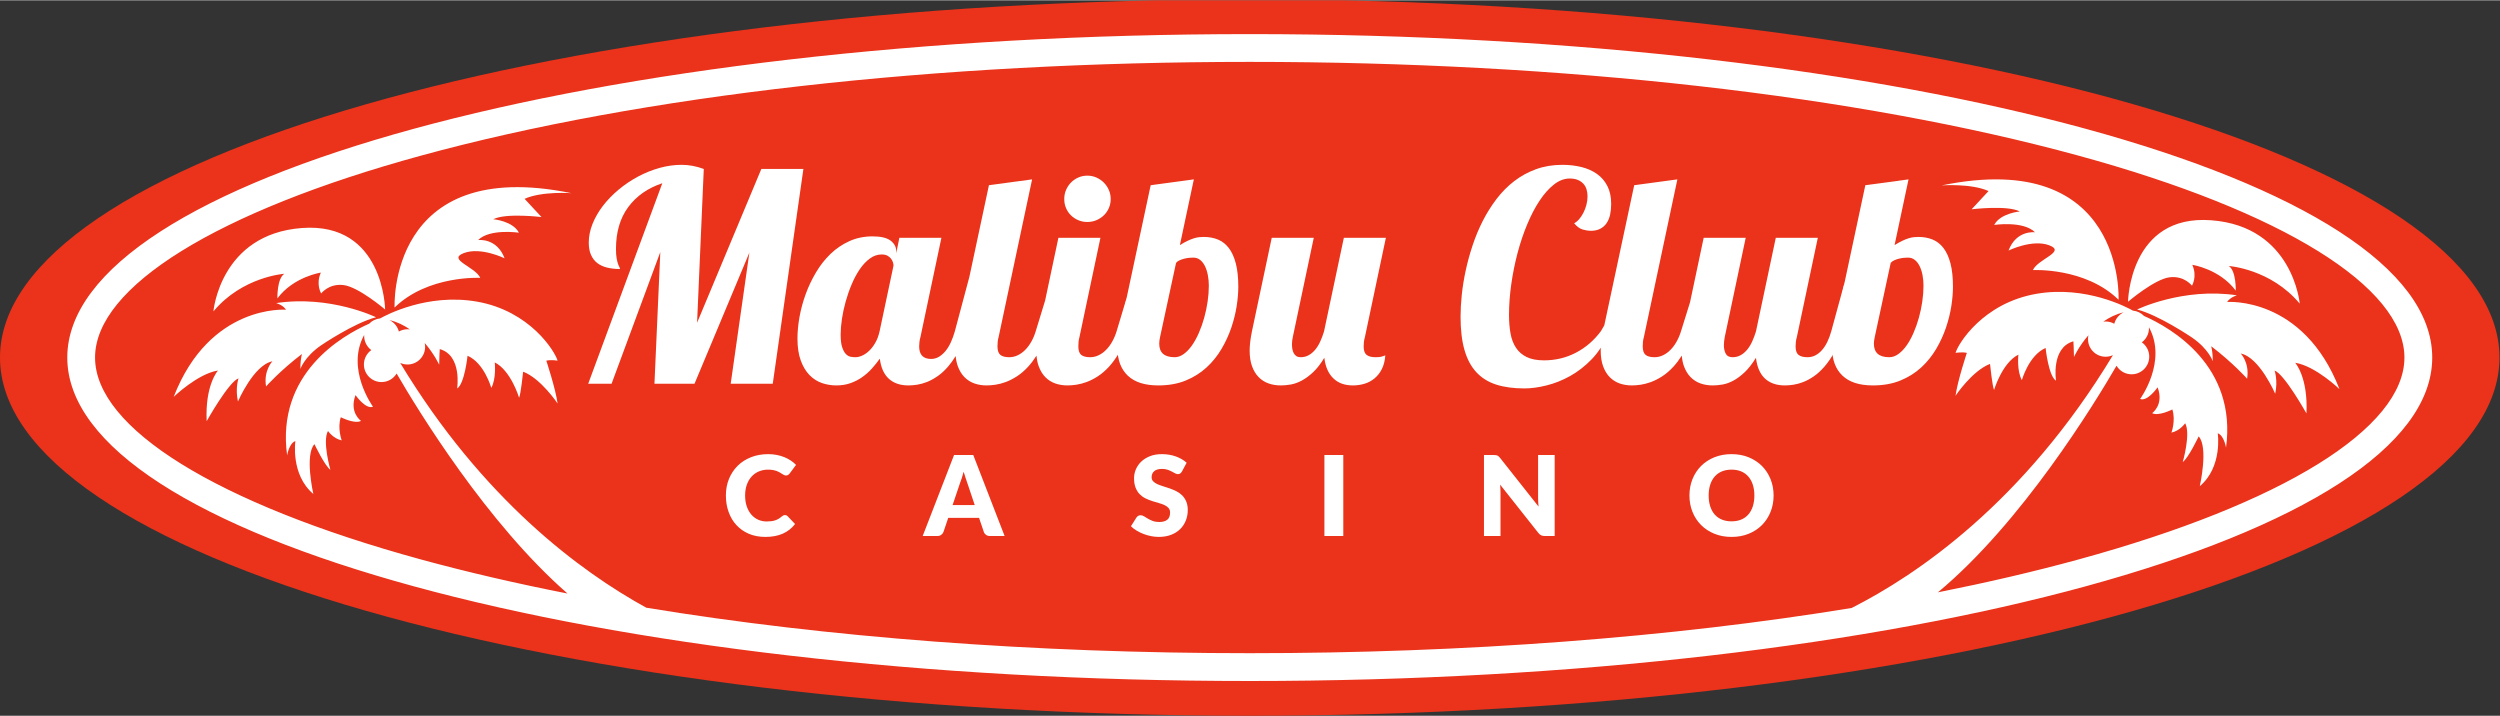 <svg:svg xmlns:svg="http://www.w3.org/2000/svg" height="232" viewBox="0 0 926 265" width="810"><svg:rect x="0" y="0" width="926" height="265" fill="#333333" stroke="none"/><desc>schwesterseiten.com - Deutschlands f&#252;hrender Index f&#252;r Casino-Schwesterseite</desc><title>Malibu Club Casino auf https://schwesterseiten.com/malibuclubcasino-com/</title><svg:defs><svg:clipPath clipPathUnits="userSpaceOnUse" id="cp1"><svg:path d="M0 0L926 0L926 265L0 265Z"/></svg:clipPath></svg:defs><svg:style>tspan { white-space:pre }
		.shp0 { fill: #ea331a } 
		.shp1 { fill: #ffffff }</svg:style><svg:g clip-path="url(#cp1)" id="Page 1"><svg:path class="shp0" d="M925.81 132.32C925.81 205.6 718.56 265 462.91 265C207.25 265 0 205.6 0 132.32C0 59.05 207.25 -0.35 462.91 -0.35C718.56 -0.35 925.81 59.05 925.81 132.32Z" id="Path 1"/><svg:path class="shp1" d="M900.9 132.32C900.9 198.49 704.8 252.13 462.91 252.13C221.01 252.13 24.92 198.49 24.92 132.32C24.92 66.16 221.01 12.52 462.91 12.52C704.8 12.52 900.9 66.16 900.9 132.32ZM155.92 57.54C80.34 78.21 35.21 106.17 35.21 132.32C35.21 158.48 80.34 186.43 155.92 207.11C172.9 211.75 191.06 215.97 210.2 219.73C180.35 193.65 154.88 151.97 146.91 138.24C145.75 140.16 143.65 141.43 141.25 141.41C137.65 141.37 134.75 138.42 134.79 134.82C134.81 132.65 135.89 130.74 137.53 129.56C135.91 128.36 134.87 126.43 134.89 124.26C134.89 124.15 134.9 124.05 134.9 123.94C127.95 136.6 138.16 150.53 138.16 150.53C135.42 151.63 131.68 146.23 131.68 146.23C129.25 152.74 133.73 155.79 133.73 155.79C131.35 157.06 126.23 154.43 126.23 154.43C124.9 158.49 126.57 163.01 126.57 163.01C123.36 162.33 121.49 159.52 121.49 159.52C119.33 163.36 122.38 173.91 122.38 173.91C120.25 172.38 116.47 164.4 116.47 164.4C112.78 168.44 116.06 182.85 116.06 182.85C107.56 175.68 109.41 163.26 109.41 163.26C107.04 164.09 106.35 168.59 106.35 168.59C102.22 138.27 126.65 124.23 136.73 119.79C137.78 118.7 139.21 117.97 140.81 117.83C142.88 116.65 158.26 108.41 176.61 111.6C196.34 115.03 205.57 130.05 206.53 133.48C206.53 133.48 204.06 133.05 202.35 133.48C202.35 133.48 205.78 143.78 206.53 149.35C206.53 149.35 200.42 140.13 193.77 137.56C193.77 137.56 192.91 145.92 192.27 147.21C192.27 147.21 189.26 137.13 183.26 134.13C183.26 134.13 183.9 140.13 181.97 143.56C181.97 143.56 179.4 134.35 173.18 131.66C173.18 131.66 172.1 142.06 169.32 143.78C169.32 143.78 171.25 131.55 162.88 129.19C162.88 129.19 162.67 133.27 162.67 134.98C162.67 134.98 160.86 131.03 157.31 126.93C157.42 127.41 157.47 127.92 157.47 128.43C157.43 132.04 154.48 134.93 150.88 134.9C149.94 134.89 149.04 134.68 148.23 134.31C178.79 184.9 215.11 211.65 239.38 224.98C306.13 235.97 382.84 241.83 462.91 241.83C542.74 241.83 619.23 236 685.85 225.08C709.85 212.94 749.61 186.11 782.63 131.43C781.82 131.8 780.93 132.01 779.99 132.02C776.38 132.06 773.43 129.16 773.4 125.56C773.39 125.04 773.45 124.54 773.56 124.05C770 128.15 768.2 132.11 768.2 132.11C768.2 130.39 767.99 126.31 767.99 126.31C759.62 128.67 761.55 140.9 761.55 140.9C758.76 139.18 757.69 128.78 757.69 128.78C751.47 131.47 748.9 140.69 748.9 140.69C746.96 137.25 747.61 131.25 747.61 131.25C741.6 134.25 738.6 144.33 738.6 144.33C737.96 143.04 737.1 134.68 737.1 134.68C730.45 137.25 724.33 146.48 724.33 146.48C725.08 140.9 728.52 130.6 728.52 130.6C726.8 130.17 724.33 130.6 724.33 130.6C725.3 127.17 734.52 112.16 754.26 108.72C772.62 105.53 788.01 113.79 790.06 114.95C791.65 115.1 793.08 115.82 794.14 116.91C804.21 121.35 828.64 135.39 824.52 165.71C824.52 165.71 823.83 161.21 821.46 160.38C821.46 160.38 823.31 172.8 814.8 179.97C814.8 179.97 818.08 165.56 814.39 161.53C814.39 161.53 810.62 169.5 808.49 171.03C808.49 171.03 811.53 160.49 809.38 156.65C809.38 156.65 807.5 159.46 804.3 160.13C804.3 160.13 805.96 155.61 804.63 151.55C804.63 151.55 799.51 154.18 797.14 152.92C797.14 152.92 801.61 149.87 799.18 143.35C799.18 143.35 795.44 148.76 792.7 147.66C792.7 147.66 802.92 133.73 795.96 121.07C795.97 121.17 795.97 121.28 795.98 121.38C796 123.55 794.96 125.48 793.34 126.69C794.98 127.86 796.06 129.77 796.08 131.94C796.11 135.54 793.22 138.49 789.62 138.53C787.22 138.55 785.11 137.28 783.96 135.36C775.73 149.53 748.87 193.45 717.8 219.29C736.14 215.64 753.56 211.58 769.89 207.11C845.48 186.43 890.6 158.48 890.6 132.32C890.6 106.17 845.48 78.21 769.89 57.54C688.03 35.14 579.01 22.81 462.91 22.81C346.81 22.81 237.78 35.14 155.92 57.54ZM752.97 99.93C754.9 95.75 765.36 93.17 759.08 90.76C752.81 88.35 743.96 92.69 743.96 92.69C746.86 84.97 753.77 85.93 753.77 85.93C749.43 81.59 738.65 83.2 738.65 83.2C740.91 78.86 748.14 78.21 748.14 78.21C743.48 75.8 730.29 77.41 730.29 77.41L736.56 70.65C730.13 67.76 719.19 68.56 719.19 68.56C787.4 54.56 784.72 110.92 784.72 110.92C772.33 98.86 752.97 99.93 752.97 99.93ZM825.54 98.41C828.33 100.23 828.12 107.53 828.12 107.53C822.11 99.48 812.03 97.98 812.03 97.98C813.96 102.38 811.92 105.6 811.92 105.7C811.92 105.81 809.24 101.95 803.66 102.59C798.09 103.24 788.22 111.66 788.22 111.66C788.22 111.66 788.65 79.21 819 81.47C849.35 83.72 851.82 112.35 851.82 112.35C841.09 99.48 825.54 98.41 825.54 98.41ZM786.61 115.57C783.76 116.23 781.24 117.49 779.05 119.03C779.31 118.99 779.58 118.97 779.86 118.97C781.05 118.96 782.16 119.26 783.13 119.81C783.61 117.94 784.9 116.4 786.61 115.57ZM791.57 114.53C791.57 114.53 808.52 106.27 828.57 109.27C828.57 109.27 826.11 109.92 824.93 111.74C824.93 111.74 853.13 109.48 866.54 144.02C866.54 144.02 857.64 135.44 850.13 134.26C850.13 134.26 854.95 139.51 854.31 153.03C854.31 153.03 846.16 138.44 842.51 137.15C842.51 137.15 843.8 140.8 842.73 145.73C842.73 145.73 836.94 132.23 829.97 130.83C829.97 130.83 833.29 134.26 832.33 140.16C832.33 140.16 827.15 134.33 819.04 128.14C819.35 129.49 819.65 131.41 819.6 133.69C819.6 133.69 818.15 129.18 811.87 124.88C811.87 124.88 799.66 116.6 791.57 114.53ZM146.15 113.8C146.15 113.8 143.47 57.44 211.68 71.44C211.68 71.44 200.74 70.63 194.31 73.53L200.58 80.29C200.58 80.29 187.39 78.68 182.72 81.09C182.72 81.09 189.96 81.73 192.21 86.08C192.21 86.08 181.44 84.47 177.09 88.81C177.09 88.81 184.01 87.85 186.9 95.57C186.9 95.57 178.06 91.23 171.78 93.64C165.51 96.05 175.97 98.63 177.9 102.81C177.9 102.81 158.54 101.74 146.15 113.8ZM79.05 115.23C79.05 115.23 81.51 86.6 111.87 84.34C142.22 82.09 142.65 114.53 142.65 114.53C142.65 114.53 132.78 106.12 127.2 105.47C121.63 104.83 118.94 108.69 118.94 108.58C118.94 108.48 116.91 105.26 118.84 100.86C118.84 100.86 108.76 102.36 102.75 110.41C102.75 110.41 102.54 103.11 105.32 101.29C105.32 101.29 89.77 102.36 79.05 115.23ZM144.26 118.45C145.96 119.28 147.25 120.82 147.74 122.69C148.7 122.14 149.82 121.83 151.01 121.84C151.28 121.85 151.55 121.87 151.82 121.9C149.62 120.36 147.1 119.11 144.26 118.45ZM118.99 127.76C112.72 132.06 111.27 136.56 111.27 136.56C111.22 134.28 111.51 132.36 111.83 131.01C103.71 137.2 98.54 143.03 98.54 143.03C97.57 137.13 100.9 133.71 100.9 133.71C93.93 135.1 88.14 148.61 88.14 148.61C87.06 143.68 88.35 140.03 88.35 140.03C84.7 141.32 76.55 155.9 76.55 155.9C75.91 142.39 80.74 137.13 80.74 137.13C73.23 138.31 64.33 146.89 64.33 146.89C77.73 112.36 105.94 114.61 105.94 114.61C104.76 112.79 102.29 112.15 102.29 112.15C122.35 109.14 139.29 117.4 139.29 117.4C131.2 119.47 118.99 127.76 118.99 127.76ZM290.76 190.67C290.92 190.67 291.09 190.7 291.25 190.76C291.42 190.82 291.57 190.93 291.73 191.08L294.49 193.98C293.28 195.56 291.76 196.75 289.94 197.56C288.12 198.36 285.97 198.76 283.49 198.76C281.21 198.76 279.17 198.37 277.36 197.6C275.56 196.82 274.03 195.75 272.77 194.38C271.51 193.02 270.55 191.4 269.88 189.52C269.2 187.65 268.87 185.62 268.87 183.42C268.87 181.18 269.25 179.13 270.02 177.25C270.79 175.38 271.87 173.76 273.24 172.4C274.62 171.04 276.27 169.99 278.2 169.23C280.12 168.47 282.24 168.1 284.56 168.1C285.68 168.1 286.75 168.2 287.74 168.4C288.74 168.6 289.67 168.87 290.53 169.22C291.4 169.57 292.19 169.99 292.92 170.48C293.65 170.96 294.29 171.5 294.85 172.09L292.51 175.24C292.36 175.44 292.18 175.61 291.97 175.77C291.77 175.93 291.48 176.01 291.11 176.01C290.86 176.01 290.63 175.95 290.41 175.84C290.19 175.73 289.95 175.6 289.71 175.44C289.46 175.28 289.19 175.11 288.89 174.92C288.6 174.74 288.25 174.57 287.84 174.41C287.44 174.25 286.97 174.12 286.42 174.01C285.88 173.9 285.25 173.84 284.52 173.84C283.26 173.84 282.1 174.07 281.06 174.51C280.02 174.96 279.12 175.6 278.37 176.43C277.62 177.26 277.04 178.26 276.62 179.44C276.2 180.63 275.99 181.95 275.99 183.42C275.99 184.96 276.2 186.32 276.62 187.52C277.04 188.71 277.61 189.72 278.33 190.53C279.05 191.35 279.89 191.97 280.85 192.4C281.81 192.82 282.84 193.04 283.94 193.04C284.57 193.04 285.15 193 285.67 192.94C286.19 192.88 286.68 192.77 287.12 192.62C287.57 192.47 288 192.28 288.4 192.04C288.8 191.8 289.21 191.5 289.63 191.14C289.79 191 289.97 190.89 290.16 190.8C290.35 190.71 290.55 190.67 290.76 190.67Z" fill-rule="evenodd" id="Path 2"/><svg:path class="shp1" d="M372.11 198.43L366.72 198.43C366.11 198.43 365.62 198.29 365.23 198.01C364.84 197.73 364.56 197.37 364.41 196.93L362.64 191.7L351.23 191.7L349.46 196.93C349.33 197.31 349.06 197.66 348.66 197.97C348.26 198.28 347.78 198.43 347.2 198.43L341.76 198.43L353.38 168.43L360.5 168.43L372.11 198.43ZM352.84 186.96L361.04 186.96L358.28 178.74C358.1 178.22 357.89 177.61 357.65 176.9C357.41 176.19 357.17 175.43 356.94 174.61C356.72 175.44 356.49 176.22 356.26 176.93C356.02 177.65 355.81 178.26 355.6 178.79L352.84 186.96ZM437.8 174.52C437.6 174.85 437.38 175.1 437.16 175.26C436.93 175.43 436.64 175.51 436.28 175.51C435.96 175.51 435.63 175.41 435.26 175.21C434.9 175.01 434.48 174.79 434.02 174.54C433.56 174.3 433.04 174.07 432.45 173.87C431.86 173.68 431.19 173.57 430.43 173.57C429.13 173.57 428.16 173.85 427.52 174.41C426.88 174.96 426.56 175.72 426.56 176.66C426.56 177.27 426.75 177.77 427.14 178.17C427.52 178.57 428.03 178.91 428.65 179.2C429.28 179.48 429.99 179.75 430.79 179.99C431.6 180.23 432.42 180.5 433.25 180.79C434.09 181.09 434.91 181.44 435.71 181.83C436.52 182.23 437.23 182.74 437.86 183.36C438.48 183.97 438.98 184.73 439.37 185.61C439.75 186.5 439.95 187.56 439.95 188.81C439.95 190.2 439.71 191.5 439.22 192.71C438.74 193.91 438.05 194.97 437.13 195.87C436.22 196.77 435.1 197.47 433.76 197.99C432.42 198.5 430.9 198.76 429.2 198.76C428.26 198.76 427.31 198.66 426.34 198.47C425.38 198.28 424.44 198.01 423.53 197.66C422.63 197.31 421.78 196.89 420.98 196.41C420.18 195.93 419.49 195.4 418.9 194.81L420.96 191.55C421.11 191.31 421.32 191.11 421.6 190.95C421.87 190.8 422.17 190.73 422.48 190.73C422.9 190.73 423.31 190.86 423.73 191.12C424.15 191.38 424.62 191.67 425.15 191.98C425.68 192.3 426.29 192.59 426.97 192.85C427.66 193.11 428.47 193.24 429.4 193.24C430.67 193.24 431.65 192.96 432.35 192.41C433.05 191.85 433.4 190.97 433.4 189.76C433.4 189.06 433.21 188.49 432.82 188.05C432.44 187.61 431.93 187.25 431.31 186.96C430.68 186.67 429.97 186.42 429.18 186.2C428.38 185.98 427.56 185.74 426.72 185.47C425.89 185.2 425.07 184.87 424.28 184.48C423.48 184.09 422.77 183.57 422.14 182.94C421.52 182.3 421.01 181.5 420.63 180.54C420.25 179.59 420.05 178.41 420.05 177.01C420.05 175.89 420.28 174.79 420.73 173.72C421.19 172.65 421.85 171.69 422.73 170.86C423.61 170.02 424.69 169.35 425.96 168.85C427.24 168.35 428.7 168.1 430.35 168.1C431.27 168.1 432.16 168.17 433.04 168.31C433.91 168.46 434.74 168.67 435.52 168.95C436.3 169.23 437.03 169.57 437.71 169.96C438.39 170.35 439 170.79 439.53 171.29L437.8 174.52ZM497.56 198.43L490.56 198.43L490.56 168.43L497.56 168.43L497.56 198.43ZM554.08 168.47C554.29 168.5 554.48 168.55 554.64 168.62C554.8 168.7 554.96 168.81 555.11 168.94C555.27 169.08 555.44 169.26 555.63 169.5L569.88 187.52C569.82 186.94 569.78 186.38 569.75 185.84C569.73 185.3 569.71 184.79 569.71 184.3L569.71 168.43L575.85 168.43L575.85 198.43L572.23 198.43C571.69 198.43 571.24 198.35 570.87 198.18C570.5 198.02 570.14 197.72 569.8 197.28L555.65 179.4C555.69 179.93 555.72 180.44 555.75 180.94C555.78 181.44 555.79 181.91 555.79 182.35L555.79 198.43L549.66 198.43L549.66 168.43L553.32 168.43C553.63 168.43 553.88 168.44 554.08 168.47ZM656.94 183.42C656.94 185.59 656.57 187.61 655.82 189.47C655.07 191.34 654.02 192.96 652.66 194.34C651.3 195.72 649.66 196.8 647.75 197.58C645.83 198.37 643.71 198.76 641.37 198.76C639.04 198.76 636.91 198.37 634.99 197.58C633.07 196.8 631.43 195.72 630.06 194.34C628.69 192.96 627.64 191.34 626.89 189.47C626.14 187.61 625.77 185.59 625.77 183.42C625.77 181.25 626.14 179.23 626.89 177.36C627.64 175.5 628.69 173.88 630.06 172.5C631.43 171.13 633.07 170.05 634.99 169.27C636.91 168.49 639.04 168.1 641.37 168.1C643.71 168.1 645.83 168.49 647.75 169.28C649.66 170.07 651.3 171.15 652.66 172.52C654.02 173.9 655.07 175.52 655.82 177.38C656.57 179.25 656.94 181.26 656.94 183.42ZM649.82 183.42C649.82 181.93 649.62 180.6 649.24 179.41C648.86 178.22 648.3 177.22 647.58 176.4C646.86 175.57 645.98 174.94 644.94 174.5C643.89 174.06 642.71 173.84 641.37 173.84C640.03 173.84 638.83 174.06 637.78 174.5C636.73 174.94 635.85 175.57 635.12 176.4C634.41 177.22 633.85 178.22 633.47 179.41C633.08 180.6 632.89 181.93 632.89 183.42C632.89 184.91 633.08 186.26 633.47 187.44C633.85 188.63 634.41 189.64 635.12 190.46C635.85 191.28 636.73 191.91 637.78 192.34C638.83 192.78 640.03 192.99 641.37 192.99C642.71 192.99 643.89 192.78 644.94 192.34C645.98 191.91 646.86 191.28 647.58 190.46C648.3 189.64 648.86 188.63 649.24 187.44C649.62 186.26 649.82 184.91 649.82 183.42ZM270.65 142.02L277.57 93.46L257.25 142.02L242.41 142.02L244.58 93.25L226.53 142.02L217.87 142.02L245.32 67.75C239.93 69.55 235.73 72.49 232.7 76.59C229.67 80.69 228.16 85.86 228.16 92.09C228.16 93.53 228.24 94.68 228.4 95.54C228.56 96.4 228.72 97.09 228.9 97.6C229.08 98.11 229.24 98.5 229.4 98.76C229.56 99.03 229.64 99.28 229.64 99.53C227.88 99.53 226.29 99.35 224.86 99C223.44 98.65 222.22 98.09 221.22 97.31C220.22 96.54 219.44 95.52 218.9 94.28C218.35 93.03 218.08 91.51 218.08 89.71C218.08 87.42 218.55 85.12 219.48 82.8C220.41 80.47 221.7 78.25 223.33 76.12C224.97 73.99 226.9 72 229.11 70.15C231.33 68.3 233.71 66.7 236.26 65.32C238.82 63.95 241.47 62.88 244.24 62.1C247 61.33 249.75 60.94 252.5 60.94C255.2 60.94 257.93 61.45 260.68 62.47L258.2 119.43L282 62.47L297.58 62.47L286.23 142.02L270.65 142.02Z" fill-rule="evenodd" id="Path 3"/><svg:path class="shp1" d="M351.15 135.69C349.87 137.16 348.56 138.36 347.22 139.27C345.88 140.19 344.58 140.89 343.31 141.39C342.04 141.88 340.83 142.21 339.67 142.39C338.51 142.57 337.45 142.65 336.5 142.65C333.44 142.65 331 141.82 329.19 140.15C327.38 138.48 326.28 136 325.89 132.73C325.01 133.96 324.04 135.17 322.99 136.35C321.94 137.53 320.75 138.58 319.46 139.51C318.15 140.45 316.7 141.2 315.1 141.78C313.5 142.36 311.73 142.65 309.79 142.65C307.93 142.65 306.13 142.35 304.41 141.76C302.69 141.16 301.16 140.17 299.82 138.8C298.48 137.43 297.41 135.63 296.6 133.42C295.79 131.2 295.38 128.49 295.38 125.29C295.38 122.83 295.63 120.19 296.12 117.37C296.62 114.56 297.37 111.74 298.39 108.93C299.41 106.11 300.69 103.41 302.22 100.82C303.75 98.23 305.54 95.95 307.6 93.96C309.66 91.97 311.99 90.39 314.6 89.21C317.2 88.03 320.07 87.44 323.2 87.44C326.26 87.44 328.49 87.97 329.88 89.02C331.27 90.08 331.96 91.38 331.96 92.93L331.96 93.72L333.12 87.97L348.7 87.97L340.94 124.71C340.76 125.31 340.64 125.89 340.57 126.48C340.5 127.06 340.46 127.63 340.46 128.19C340.46 131.29 341.94 132.84 344.9 132.84C345.95 132.84 346.93 132.56 347.83 132.02C348.72 131.47 349.54 130.74 350.28 129.83C351.02 128.91 351.67 127.83 352.23 126.58C352.8 125.33 353.27 124.02 353.66 122.65L359.07 102.38L359.07 102.38L366.3 68.49L382.29 66.33L369.89 124.71C369.71 125.31 369.6 125.9 369.55 126.48C369.49 127.06 369.47 127.63 369.47 128.19C369.47 129.7 369.82 130.75 370.53 131.33C371.23 131.91 372.33 132.2 373.85 132.2C374.91 132.2 375.93 131.97 376.94 131.49C377.94 131.02 378.87 130.36 379.71 129.51C380.55 128.67 381.31 127.66 381.98 126.48C382.65 125.3 383.19 124.02 383.61 122.65L387.12 111.18L387.12 111.18L392.03 87.97L407.6 87.97L399.84 124.71C399.67 125.31 399.55 125.9 399.5 126.48C399.45 127.06 399.42 127.63 399.42 128.19C399.42 129.7 399.77 130.75 400.48 131.33C401.18 131.91 402.29 132.2 403.8 132.2C404.86 132.2 405.89 131.97 406.89 131.49C407.9 131.02 408.82 130.36 409.66 129.51C410.51 128.67 411.26 127.66 411.93 126.48C412.6 125.3 413.15 124.02 413.57 122.65L417.29 110.27L418.11 122.65C417.09 125.57 415.95 128.11 414.7 130.25C413.45 132.4 412.15 134.21 410.8 135.69C409.44 137.16 408.05 138.36 406.63 139.28C405.2 140.19 403.82 140.9 402.48 141.39C401.15 141.88 399.87 142.21 398.66 142.39C397.44 142.57 396.36 142.65 395.41 142.65C393.79 142.65 392.28 142.41 390.87 141.92C389.46 141.42 388.24 140.65 387.2 139.59C386.16 138.54 385.34 137.2 384.75 135.58C384.32 134.43 384.05 133.1 383.92 131.61C382.93 133.17 381.9 134.53 380.84 135.69C379.49 137.16 378.1 138.36 376.67 139.28C375.25 140.19 373.87 140.9 372.53 141.39C371.19 141.88 369.92 142.21 368.7 142.39C367.49 142.57 366.41 142.65 365.46 142.65C363.84 142.65 362.32 142.41 360.92 141.92C359.51 141.42 358.29 140.65 357.25 139.59C356.21 138.54 355.39 137.2 354.79 135.58C354.38 134.47 354.11 133.2 353.98 131.77C353.07 133.26 352.12 134.57 351.15 135.69ZM330.96 98.26C330.96 97.95 330.89 97.55 330.75 97.07C330.61 96.6 330.37 96.14 330.04 95.7C329.7 95.26 329.25 94.89 328.69 94.59C328.13 94.29 327.41 94.14 326.53 94.14C325.01 94.14 323.58 94.64 322.22 95.62C320.87 96.61 319.63 97.92 318.5 99.55C317.38 101.19 316.37 103.05 315.5 105.12C314.61 107.2 313.87 109.34 313.25 111.54C312.63 113.74 312.17 115.9 311.85 118.03C311.54 120.16 311.38 122.07 311.38 123.76C311.38 125.83 311.57 127.44 311.96 128.56C312.34 129.69 312.81 130.52 313.36 131.07C313.9 131.61 314.49 131.94 315.13 132.04C315.76 132.15 316.32 132.2 316.82 132.2C317.62 132.2 318.48 132 319.37 131.6C320.27 131.19 321.13 130.59 321.96 129.8C322.79 129.01 323.54 128.01 324.23 126.82C324.92 125.62 325.43 124.23 325.79 122.65L330.96 98.26ZM411.4 73.61C411.4 74.81 411.18 75.93 410.72 76.96C410.26 78 409.64 78.9 408.85 79.65C408.05 80.41 407.14 81.01 406.1 81.45C405.06 81.89 403.94 82.11 402.75 82.11C401.55 82.11 400.43 81.89 399.4 81.45C398.36 81.01 397.45 80.41 396.68 79.65C395.9 78.9 395.3 78 394.86 76.96C394.41 75.93 394.2 74.81 394.2 73.61C394.2 72.42 394.41 71.3 394.86 70.26C395.3 69.22 395.9 68.31 396.68 67.51C397.45 66.72 398.36 66.1 399.4 65.64C400.43 65.18 401.55 64.95 402.75 64.95C403.94 64.95 405.06 65.18 406.1 65.64C407.14 66.1 408.05 66.72 408.85 67.51C409.64 68.31 410.26 69.22 410.72 70.26C411.18 71.3 411.4 72.42 411.4 73.61Z" fill-rule="evenodd" id="Path 4"/><svg:path class="shp1" d="M426.21 68.49L442.2 66.33L437.03 90.66C438.12 89.99 439.1 89.45 439.96 89.05C440.82 88.64 441.61 88.34 442.31 88.13C443.01 87.92 443.65 87.78 444.24 87.73C444.82 87.68 445.37 87.65 445.9 87.65C447.8 87.65 449.53 87.97 451.1 88.6C452.66 89.24 454.01 90.28 455.14 91.74C456.26 93.2 457.13 95.11 457.75 97.47C458.36 99.83 458.67 102.71 458.67 106.13C458.67 108.24 458.47 110.6 458.07 113.23C457.66 115.85 457 118.51 456.09 121.22C455.17 123.93 453.96 126.57 452.44 129.14C450.93 131.71 449.08 134 446.9 136C444.72 138.01 442.15 139.62 439.2 140.83C436.24 142.05 432.84 142.65 429.01 142.65C424.01 142.65 420.25 141.44 417.71 139.01C415.18 136.58 413.91 133.19 413.91 128.82C413.91 127.8 413.96 126.77 414.07 125.74C414.17 124.7 414.37 123.67 414.65 122.65L426.21 68.49ZM429.69 124.71C429.48 125.62 429.38 126.45 429.38 127.19C429.38 130.53 431.28 132.2 435.08 132.2C436.24 132.2 437.37 131.81 438.46 131.01C439.55 130.22 440.56 129.17 441.49 127.85C442.42 126.53 443.28 124.98 444.05 123.2C444.83 121.42 445.49 119.56 446.03 117.61C446.58 115.65 447 113.66 447.3 111.62C447.6 109.58 447.75 107.61 447.75 105.71C447.75 104.4 447.63 103.13 447.4 101.88C447.17 100.63 446.82 99.51 446.35 98.53C445.87 97.54 445.27 96.76 444.55 96.18C443.83 95.59 442.98 95.31 441.99 95.31C441.61 95.31 441.11 95.33 440.52 95.38C439.92 95.44 439.3 95.54 438.67 95.7C438.03 95.86 437.44 96.06 436.9 96.31C436.35 96.55 435.92 96.87 435.61 97.26L429.69 124.71ZM497.76 87.97L513.33 87.97L505.57 124.71C505.39 125.31 505.27 125.9 505.2 126.48C505.13 127.06 505.1 127.63 505.1 128.19C505.1 129.7 505.46 130.75 506.18 131.33C506.9 131.91 508.02 132.2 509.53 132.2C510.06 132.2 510.49 132.18 510.82 132.15C511.16 132.12 511.46 132.06 511.72 131.99C511.98 131.92 512.22 131.84 512.43 131.76C512.64 131.67 512.87 131.59 513.12 131.52C512.98 133.49 512.55 135.17 511.85 136.56C511.15 137.95 510.25 139.1 509.16 140.01C508.07 140.93 506.83 141.6 505.44 142.02C504.05 142.44 502.61 142.65 501.14 142.65C498.07 142.65 495.64 141.77 493.83 139.99C492.01 138.21 490.91 135.69 490.53 132.41C489.19 134.63 487.81 136.41 486.38 137.75C484.96 139.08 483.55 140.12 482.16 140.86C480.77 141.6 479.42 142.08 478.1 142.31C476.78 142.54 475.55 142.65 474.43 142.65C472.81 142.65 471.29 142.41 469.89 141.92C468.48 141.42 467.26 140.65 466.22 139.59C465.18 138.54 464.36 137.2 463.77 135.58C463.17 133.97 462.87 132.01 462.87 129.72C462.87 128.74 462.94 127.66 463.08 126.48C463.22 125.3 463.43 124.02 463.71 122.65L471.05 87.97L486.62 87.97L478.86 124.71C478.65 125.62 478.55 126.54 478.55 127.45C478.55 128.09 478.6 128.69 478.7 129.25C478.81 129.81 478.98 130.31 479.23 130.75C479.48 131.19 479.8 131.54 480.21 131.81C480.61 132.07 481.13 132.2 481.77 132.2C482.82 132.2 483.79 131.97 484.67 131.49C485.55 131.02 486.35 130.35 487.07 129.51C487.79 128.67 488.42 127.66 488.97 126.48C489.52 125.3 490 124.02 490.42 122.65L497.76 87.97ZM589.6 132.92C587.14 135.47 584.47 137.54 581.61 139.15C578.74 140.75 575.82 141.91 572.84 142.65C569.87 143.39 567.14 143.76 564.64 143.76C560.62 143.76 557.14 143.29 554.18 142.34C551.23 141.39 548.78 139.86 546.82 137.74C544.87 135.63 543.41 132.89 542.44 129.51C541.47 126.13 540.99 122.01 540.99 117.16C540.99 114.7 541.14 112.01 541.44 109.11C541.74 106.21 542.22 103.21 542.89 100.11C543.56 97.01 544.41 93.9 545.45 90.77C546.49 87.63 547.75 84.62 549.22 81.71C550.7 78.81 552.41 76.09 554.34 73.56C556.28 71.03 558.46 68.82 560.89 66.96C563.32 65.09 566.01 63.63 568.97 62.55C571.92 61.48 575.18 60.94 578.73 60.94C581.23 60.94 583.58 61.22 585.78 61.76C587.98 62.31 589.89 63.16 591.53 64.32C593.17 65.48 594.45 66.98 595.38 68.81C596.32 70.64 596.78 72.84 596.78 75.41C596.78 76.85 596.65 78.18 596.39 79.39C596.12 80.6 595.68 81.66 595.07 82.56C594.45 83.45 593.66 84.15 592.69 84.64C591.72 85.14 590.56 85.38 589.18 85.38C588.34 85.38 587.36 85.22 586.25 84.91C585.14 84.59 584.08 83.82 583.06 82.58C583.69 82.27 584.31 81.77 584.91 81.08C585.51 80.39 586.03 79.6 586.49 78.7C586.95 77.81 587.32 76.83 587.6 75.78C587.88 74.72 588.02 73.66 588.02 72.61C588.02 71.76 587.91 70.94 587.68 70.13C587.45 69.32 587.07 68.61 586.54 68.02C586.01 67.42 585.33 66.93 584.49 66.56C583.64 66.19 582.62 66.01 581.42 66.01C579.42 66.01 577.47 66.75 575.59 68.23C573.71 69.7 571.93 71.7 570.26 74.22C568.59 76.73 567.06 79.66 565.67 83.01C564.27 86.35 563.09 89.89 562.1 93.62C561.12 97.35 560.34 101.18 559.78 105.12C559.22 109.07 558.94 112.87 558.94 116.52C558.94 119.02 559.12 121.3 559.49 123.36C559.86 125.42 560.53 127.19 561.5 128.67C562.46 130.14 563.78 131.3 565.45 132.12C567.13 132.95 569.28 133.36 571.92 133.36C576.18 133.36 580.12 132.41 583.75 130.51C587.37 128.61 590.45 125.96 592.98 122.54L594.23 120.39L605.31 68.49L621.3 66.33L608.9 124.71C608.72 125.31 608.61 125.9 608.55 126.48C608.5 127.06 608.47 127.63 608.47 128.19C608.47 129.7 608.82 130.75 609.53 131.33C610.23 131.91 611.34 132.2 612.86 132.2C613.91 132.2 614.94 131.97 615.94 131.49C616.95 131.02 617.87 130.36 618.71 129.51C619.56 128.67 620.31 127.66 620.98 126.48C621.65 125.3 622.2 124.02 622.62 122.65L625.99 111.84L631.04 87.97L646.61 87.97L638.85 124.71C638.64 125.84 638.53 126.86 638.53 127.77C638.53 129 638.76 130.05 639.22 130.91C639.68 131.77 640.52 132.2 641.75 132.2C642.81 132.2 643.78 131.97 644.66 131.49C645.54 131.02 646.34 130.36 647.06 129.51C647.78 128.67 648.41 127.66 648.96 126.48C649.5 125.3 649.99 124.02 650.41 122.65L657.75 87.97L673.32 87.97L665.56 124.71C665.38 125.31 665.26 125.9 665.19 126.48C665.12 127.06 665.09 127.63 665.09 128.19C665.09 129.7 665.45 130.75 666.17 131.33C666.89 131.91 668.01 132.2 669.52 132.2C670.58 132.2 671.55 131.97 672.45 131.49C673.35 131.02 674.17 130.36 674.9 129.51C675.64 128.67 676.29 127.66 676.86 126.48C677.42 125.3 677.9 124.02 678.28 122.65L683.24 104.49L682.82 122.65C681.8 125.57 680.69 128.11 679.5 130.25C678.3 132.4 677.06 134.21 675.77 135.69C674.49 137.16 673.18 138.36 671.84 139.28C670.51 140.19 669.2 140.9 667.94 141.39C666.67 141.88 665.45 142.21 664.29 142.39C663.13 142.57 662.08 142.65 661.13 142.65C658.03 142.65 655.57 141.8 653.74 140.1C651.91 138.39 650.8 135.83 650.41 132.41C649.04 134.63 647.65 136.41 646.24 137.75C644.83 139.08 643.44 140.12 642.07 140.86C640.7 141.6 639.36 142.08 638.06 142.31C636.76 142.54 635.54 142.65 634.42 142.65C632.8 142.65 631.28 142.41 629.88 141.92C628.47 141.42 627.25 140.65 626.21 139.59C625.17 138.54 624.35 137.2 623.75 135.58C623.33 134.43 623.05 133.1 622.93 131.61C621.94 133.17 620.91 134.53 619.85 135.69C618.49 137.16 617.1 138.36 615.68 139.28C614.25 140.19 612.87 140.9 611.53 141.39C610.2 141.88 608.92 142.21 607.71 142.39C606.49 142.57 605.41 142.65 604.46 142.65C602.84 142.65 601.33 142.41 599.92 141.92C598.52 141.42 597.29 140.65 596.25 139.59C595.21 138.54 594.4 137.2 593.8 135.58C593.2 133.97 592.9 132.01 592.9 129.72C592.9 129.38 592.91 129.03 592.93 128.67C591.95 130.22 590.84 131.63 589.6 132.92Z" fill-rule="evenodd" id="Path 5"/><svg:path class="shp1" d="M690.92 68.49L706.92 66.33L701.75 90.66C702.83 89.99 703.81 89.45 704.67 89.05C705.53 88.64 706.32 88.34 707.02 88.13C707.72 87.92 708.37 87.78 708.95 87.73C709.53 87.68 710.08 87.65 710.61 87.65C712.51 87.65 714.25 87.97 715.81 88.6C717.38 89.24 718.72 90.28 719.85 91.74C720.97 93.2 721.85 95.11 722.46 97.47C723.08 99.83 723.38 102.71 723.38 106.13C723.38 108.24 723.18 110.6 722.78 113.23C722.37 115.85 721.71 118.51 720.8 121.22C719.88 123.93 718.67 126.57 717.16 129.14C715.64 131.71 713.79 134 711.61 136C709.43 138.01 706.86 139.62 703.91 140.83C700.95 142.05 697.55 142.65 693.72 142.65C688.72 142.65 684.96 141.44 682.43 139.01C679.89 136.58 678.62 133.19 678.62 128.82C678.62 127.8 678.68 126.77 678.78 125.74C678.89 124.7 679.08 123.67 679.36 122.65L690.92 68.49ZM694.41 124.71C694.2 125.62 694.09 126.45 694.09 127.19C694.09 130.53 695.99 132.2 699.79 132.2C700.95 132.2 702.08 131.81 703.17 131.01C704.26 130.22 705.27 129.17 706.2 127.85C707.14 126.53 707.99 124.98 708.76 123.2C709.54 121.42 710.2 119.56 710.74 117.61C711.29 115.65 711.71 113.66 712.01 111.62C712.31 109.58 712.46 107.61 712.46 105.71C712.46 104.4 712.35 103.13 712.12 101.88C711.89 100.63 711.53 99.51 711.06 98.53C710.59 97.54 709.99 96.76 709.27 96.18C708.54 95.59 707.69 95.31 706.7 95.31C706.32 95.31 705.82 95.33 705.23 95.38C704.63 95.44 704.02 95.54 703.38 95.7C702.75 95.86 702.16 96.06 701.61 96.31C701.07 96.55 700.64 96.87 700.32 97.26L694.41 124.71Z" fill-rule="evenodd" id="Path 6"/></svg:g></svg:svg>